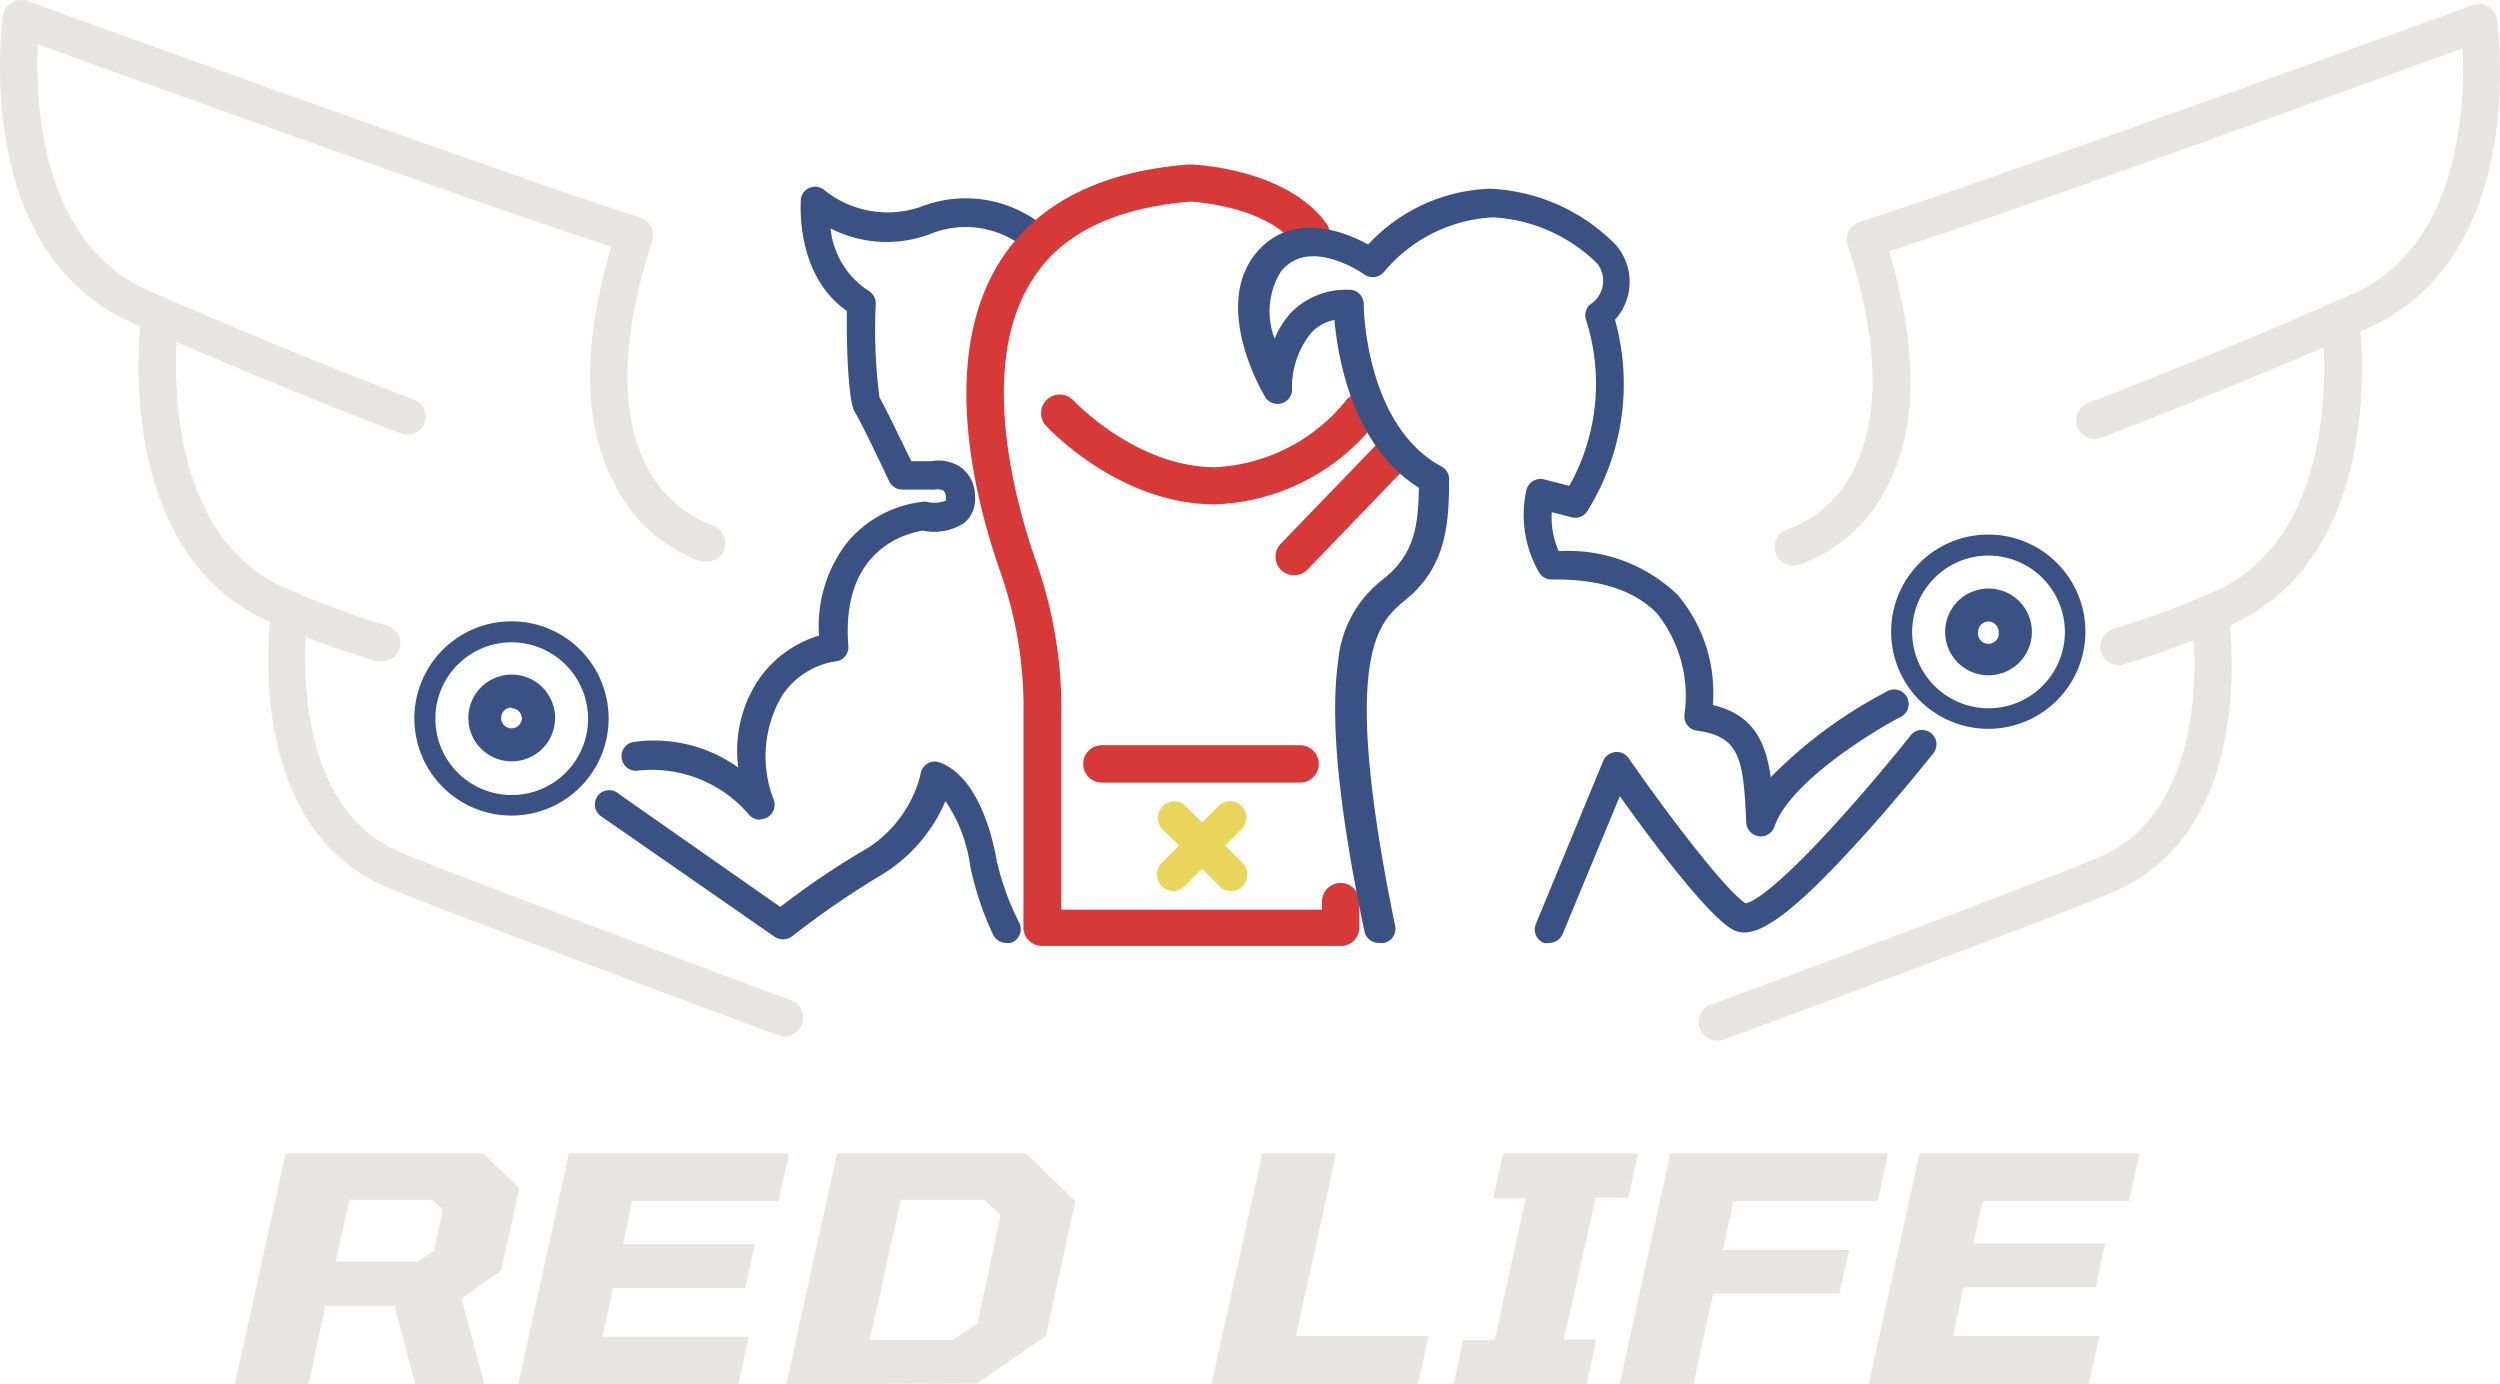 <svg xmlns="http://www.w3.org/2000/svg" width="108.36" height="60" viewBox="0 0 108.36 60"><defs><style>.cls-1{fill:#e7e4e1;}.cls-2{fill:#395283;}.cls-3{fill:#d73939;}.cls-4{fill:#e9d55c;}</style></defs><g id="レイヤー_2" data-name="レイヤー 2"><g id="seo背景"><path class="cls-1" d="M10.18,60l2.2-10h8.56l1.57,1.5-.79,3.57L20,56.29,21,60H18l-.9-3.4h-3L13.38,60Zm4.37-5.32H18.1l.71-.47.39-1.79L18.71,52H15.15Z"/><path class="cls-1" d="M22.46,60l2.2-10H34.2l-.46,2.06H27.4L27,53.93h5.72l-.41,1.9H26.57l-.46,2.11h6.35L32,60Z"/><path class="cls-1" d="M34.08,60l2.2-10h8.2l2.13,2.07-1.28,5.83-3,2.07Zm3.62-1.92h3.6l1.07-.72,1-4.69L42.65,52h-3.6Z"/><path class="cls-1" d="M52.51,60l2.2-10h3.2l-1.74,7.91h5.75L61.46,60Z"/><path class="cls-1" d="M63,60l.42-1.91h1.37l1.34-6.15H64.72L65.15,50H71l-.42,1.91H69.17l-1.39,6.15h1.41L68.77,60Z"/><path class="cls-1" d="M70.2,60l2.2-10h9.44l-.46,2.06H75.14l-.46,2.11h5.47l-.43,1.9H74.26L73.4,60Z"/><path class="cls-1" d="M81,60l2.2-10h9.54l-.46,2.06H85.93l-.4,1.84h5.71l-.4,1.9H85.1l-.45,2.11H91L90.53,60Z"/><path class="cls-1" d="M30.64,24.34l-.22,0A6.65,6.65,0,0,1,26.65,21c-1.38-2.56-1.43-6-.15-10.31C20.85,8.87,5.68,3.38,1.64,1.92c-.11,2.44.09,8.61,4.8,10.68,6.44,2.82,11.45,4.7,11.5,4.72a.8.8,0,0,1,.47,1,.79.79,0,0,1-1,.47c-.05,0-5.11-1.92-11.59-4.76C-1.22,11,.07,1.11.13.69A.76.76,0,0,1,.51.12.8.8,0,0,1,1.2.05c.21.07,21,7.62,26.55,9.38a.84.84,0,0,1,.47.4.79.79,0,0,1,.05.62c-1.36,4.15-1.43,7.54-.21,9.82a5.24,5.24,0,0,0,2.79,2.49.8.8,0,0,1,.56,1A.79.79,0,0,1,30.64,24.34Z"/><path class="cls-1" d="M16.54,28.66l-.22,0A40.48,40.48,0,0,1,11.79,27c-7-3-5.72-13-5.66-13.38a.8.8,0,0,1,1.59.23c0,.12-1.18,9.13,4.71,11.67a39.87,39.87,0,0,0,4.33,1.6.8.8,0,0,1,.56,1A.81.81,0,0,1,16.54,28.66Z"/><path class="cls-1" d="M34,44.92a.66.66,0,0,1-.28-.05c-.6-.22-14.76-5.47-17-6.44-6.18-2.67-5-11.36-5-11.73a.8.8,0,0,1,.9-.69.82.82,0,0,1,.69.91h0c0,.08-1,7.85,4,10,2.19.95,16.76,6.36,16.91,6.41A.81.81,0,0,1,34,44.92Z"/><path class="cls-1" d="M77.72,24.52a.81.81,0,0,1-.77-.59.8.8,0,0,1,.56-1,5.08,5.08,0,0,0,2.81-2.53c1.2-2.28,1.12-5.66-.23-9.78a.81.81,0,0,1,.52-1C86.17,7.85,107,.3,107.16.23a.79.79,0,0,1,1.07.64c.06.42,1.35,10.31-5.66,13.38C96.09,17.09,91,19,91,19a.81.81,0,0,1-.56-1.51s5.07-1.9,11.5-4.73c4.71-2.06,4.91-8.23,4.8-10.67-4,1.46-19.21,7-24.86,8.8,1.28,4.28,1.24,7.75-.14,10.31a6.73,6.73,0,0,1-3.78,3.28A.78.78,0,0,1,77.72,24.52Z"/><path class="cls-1" d="M91.82,28.84a.81.81,0,0,1-.22-1.58,39,39,0,0,0,4.33-1.6c5.9-2.55,4.72-11.58,4.71-11.67a.81.81,0,0,1,1.6-.23c.06.42,1.36,10.34-5.67,13.38A39.67,39.67,0,0,1,92,28.81.83.83,0,0,1,91.82,28.84Z"/><path class="cls-1" d="M74.41,45.1a.81.81,0,0,1-.28-1.56c.15,0,14.72-5.46,16.91-6.41,5-2.18,4-10,4-10a.81.81,0,1,1,1.6-.22c0,.37,1.19,9.06-5,11.73-2.23,1-16.38,6.22-17,6.44A.66.66,0,0,1,74.41,45.1Z"/><path class="cls-2" d="M32.93,35.53a.63.63,0,0,1-.44-.19,5.54,5.54,0,0,0-4.83-1.94.62.62,0,0,1-.71-.52.62.62,0,0,1,.52-.72A6.26,6.26,0,0,1,32,33.27a5.53,5.53,0,0,1,.88-3.81,4.88,4.88,0,0,1,2.62-1.91,5.91,5.91,0,0,1,1.28-4.11A5,5,0,0,1,40,21.75a.49.49,0,0,1,.17,0A1.41,1.41,0,0,0,41,21.7s0-.11,0-.13a.44.44,0,0,0-.1-.3.59.59,0,0,0-.37-.05l-.13,0H39.11a.64.64,0,0,1-.57-.36c-.33-.7-1.23-2.6-1.49-3s-.37-2.61-.34-4.38c-2.24-1.56-2-4.67-2-4.81a.61.61,0,0,1,.38-.53.62.62,0,0,1,.65.11A4.38,4.38,0,0,0,40,8.93a5.33,5.33,0,0,1,5.59,1.19.63.63,0,0,1-.89.88,4.07,4.07,0,0,0-4.22-.92A5.33,5.33,0,0,1,36,9.9a3.65,3.65,0,0,0,1.64,2.7.64.64,0,0,1,.32.56,22.82,22.82,0,0,0,.16,4.07c.28.47,1,2,1.38,2.76h.85a1.76,1.76,0,0,1,1.32.28,1.56,1.56,0,0,1,.59,1.24,1.35,1.35,0,0,1-.46,1.15A2.37,2.37,0,0,1,40,23c-.52.08-3.57.67-3.23,5a.64.64,0,0,1-.15.46.61.61,0,0,1-.43.21,3.4,3.4,0,0,0-2.29,1.48,5.18,5.18,0,0,0-.35,4.55.63.63,0,0,1-.6.81Zm5.19-18.32h0Z"/><path class="cls-2" d="M43.61,40.87a.63.63,0,0,1-.56-.35,13.23,13.23,0,0,1-1-3,6.57,6.57,0,0,0-1.07-2.8,6.87,6.87,0,0,1-2.74,3.18,38.58,38.58,0,0,0-3.93,2.7.65.65,0,0,1-.74,0L26.1,35.41a.62.62,0,1,1,.72-1l7,4.9a34.1,34.1,0,0,1,3.82-2.57,5.35,5.35,0,0,0,2.25-3.13.64.64,0,0,1,.29-.5.61.61,0,0,1,.56-.06c1.79.67,2.36,3.65,2.46,4.25A11.62,11.62,0,0,0,44.18,40a.63.63,0,0,1-.29.84A.55.55,0,0,1,43.61,40.87Z"/><path class="cls-2" d="M22.18,35.35a4.21,4.21,0,1,1,4.2-4.2A4.21,4.21,0,0,1,22.18,35.35Zm0-7.51a3.31,3.31,0,1,0,3.31,3.31A3.32,3.32,0,0,0,22.18,27.84Z"/><path class="cls-2" d="M22.18,33a1.88,1.88,0,1,1,1.88-1.88A1.88,1.88,0,0,1,22.18,33Zm0-2.33a.45.45,0,1,0,.44.45A.45.45,0,0,0,22.18,30.7Z"/><path class="cls-3" d="M58.08,41H45.16a.8.8,0,0,1-.8-.8V31.09a17.76,17.76,0,0,0-1-6.3c-1.15-3.28-2.67-9.41.06-13.58C45,8.8,47.71,7.43,51.51,7.13h.09c.17,0,4.11.16,5.87,2.53a.8.8,0,1,1-1.29,1C55,9,52,8.76,51.59,8.74,48.34,9,46,10.13,44.77,12.09c-2.44,3.73-.73,9.75.11,12.17A19.17,19.17,0,0,1,46,31.17v8.26h11.3v-.35a.81.81,0,1,1,1.62,0v1.16A.8.8,0,0,1,58.08,41Z"/><path class="cls-3" d="M52.67,21.86h0c-4.18,0-7.25-3.31-7.38-3.46a.81.81,0,0,1,1.2-1.08h0s2.72,2.93,6.18,2.93h0a7.76,7.76,0,0,0,5.7-2.93.8.8,0,0,1,1.19,1.08A9.27,9.27,0,0,1,52.67,21.86Z"/><path class="cls-3" d="M56.08,24.93a.82.82,0,0,1-.56-.23.81.81,0,0,1,0-1.14l4.14-4.29a.81.81,0,0,1,1.14,0,.79.79,0,0,1,0,1.13l-4.14,4.3A.79.79,0,0,1,56.08,24.93Z"/><path class="cls-3" d="M56.35,33.92H47.76a.81.81,0,0,1,0-1.62h8.59a.81.81,0,1,1,0,1.62Z"/><path class="cls-4" d="M53.36,38.62a.7.7,0,0,1-.5-.21L50.35,35.9a.71.71,0,0,1,1-1l2.51,2.51a.72.72,0,0,1-.51,1.22Z"/><path class="cls-4" d="M50.86,38.62a.72.72,0,0,1-.51-1.22l2.51-2.51a.71.71,0,0,1,1,1l-2.51,2.51A.7.7,0,0,1,50.86,38.62Z"/><path class="cls-2" d="M67.15,40.87a.69.69,0,0,1-.24,0,.63.63,0,0,1-.34-.82l2.92-7.07a.63.63,0,0,1,.51-.38.62.62,0,0,1,.59.26c1.46,2.11,4.09,5.63,5.06,6.29.2,0,1.14-.39,4-3.55,1.67-1.84,3.15-3.7,3.16-3.72a.63.63,0,0,1,.88-.11.62.62,0,0,1,.11.88s-1.68,2.12-3.49,4.08c-3.29,3.58-4.49,4-5.26,3.53-1.14-.69-3.63-4.05-4.84-5.75l-2.49,6A.64.64,0,0,1,67.15,40.87Z"/><path class="cls-2" d="M59.75,40.87a.63.63,0,0,1-.61-.5C58,34.93,57.65,31.11,58,28.68a5,5,0,0,1,2-3.61l.27-.24c1.06-1,1.21-2.19,1.23-3.69-2.85-1.78-3.51-5.59-3.66-7.27a1.82,1.82,0,0,0-1,.55A3.73,3.73,0,0,0,56,16.84a.62.62,0,0,1-.44.64.63.63,0,0,1-.72-.27c-.1-.16-2.29-3.86-.43-6.2C55.81,9.26,58,9.87,59.3,10.6a7.54,7.54,0,0,1,5.3-2.42h0a8.13,8.13,0,0,1,5.43,2.43l0,0A2.44,2.44,0,0,1,70,13.86a10.38,10.38,0,0,1-1.21,8.31.61.61,0,0,1-.67.25l-.86-.22a3.63,3.63,0,0,0,.3,1.69,6.83,6.83,0,0,1,5.15,1.89,6.56,6.56,0,0,1,1.53,4.78c1.76.41,2.3,1.61,2.51,3.13a20,20,0,0,1,5-3.7.63.63,0,1,1,.58,1.11c-1.29.68-4.8,2.86-5.42,4.74a.63.63,0,0,1-1.22-.17c-.12-2.77-.26-3.74-2.13-4a.62.62,0,0,1-.55-.67,5.78,5.78,0,0,0-1.17-4.39c-.95-1-2.49-1.53-4.58-1.49a.65.65,0,0,1-.54-.29,5,5,0,0,1-.56-3.59.63.63,0,0,1,.29-.39.61.61,0,0,1,.48-.07l1.09.28a9.06,9.06,0,0,0,.73-7.18.62.62,0,0,1,.17-.68,1.22,1.22,0,0,0,.31-1.78,7,7,0,0,0-4.52-2h0a6.59,6.59,0,0,0-4.75,2.4.64.64,0,0,1-.82.08c-.1-.07-2.4-1.66-3.62-.13a3.27,3.27,0,0,0-.27,2.91,3.81,3.81,0,0,1,.7-1.12,3.34,3.34,0,0,1,2.54-1,.62.62,0,0,1,.62.6c0,.9.33,5.43,3.37,7.06a.62.62,0,0,1,.33.56c0,1.84-.12,3.6-1.63,5l-.32.27c-1.11.94-2.8,2.35-.39,14.08a.62.62,0,0,1-.48.74Z"/><path class="cls-2" d="M86.19,31.59a4.21,4.21,0,1,1,4.2-4.2A4.21,4.21,0,0,1,86.19,31.59Zm0-7.51a3.31,3.31,0,1,0,3.31,3.31A3.32,3.32,0,0,0,86.19,24.08Z"/><path class="cls-2" d="M86.19,29.27a1.88,1.88,0,1,1,1.88-1.88A1.88,1.88,0,0,1,86.19,29.27Zm0-2.33a.45.45,0,0,0-.45.45.45.45,0,1,0,.89,0A.45.45,0,0,0,86.19,26.94Z"/></g></g></svg>